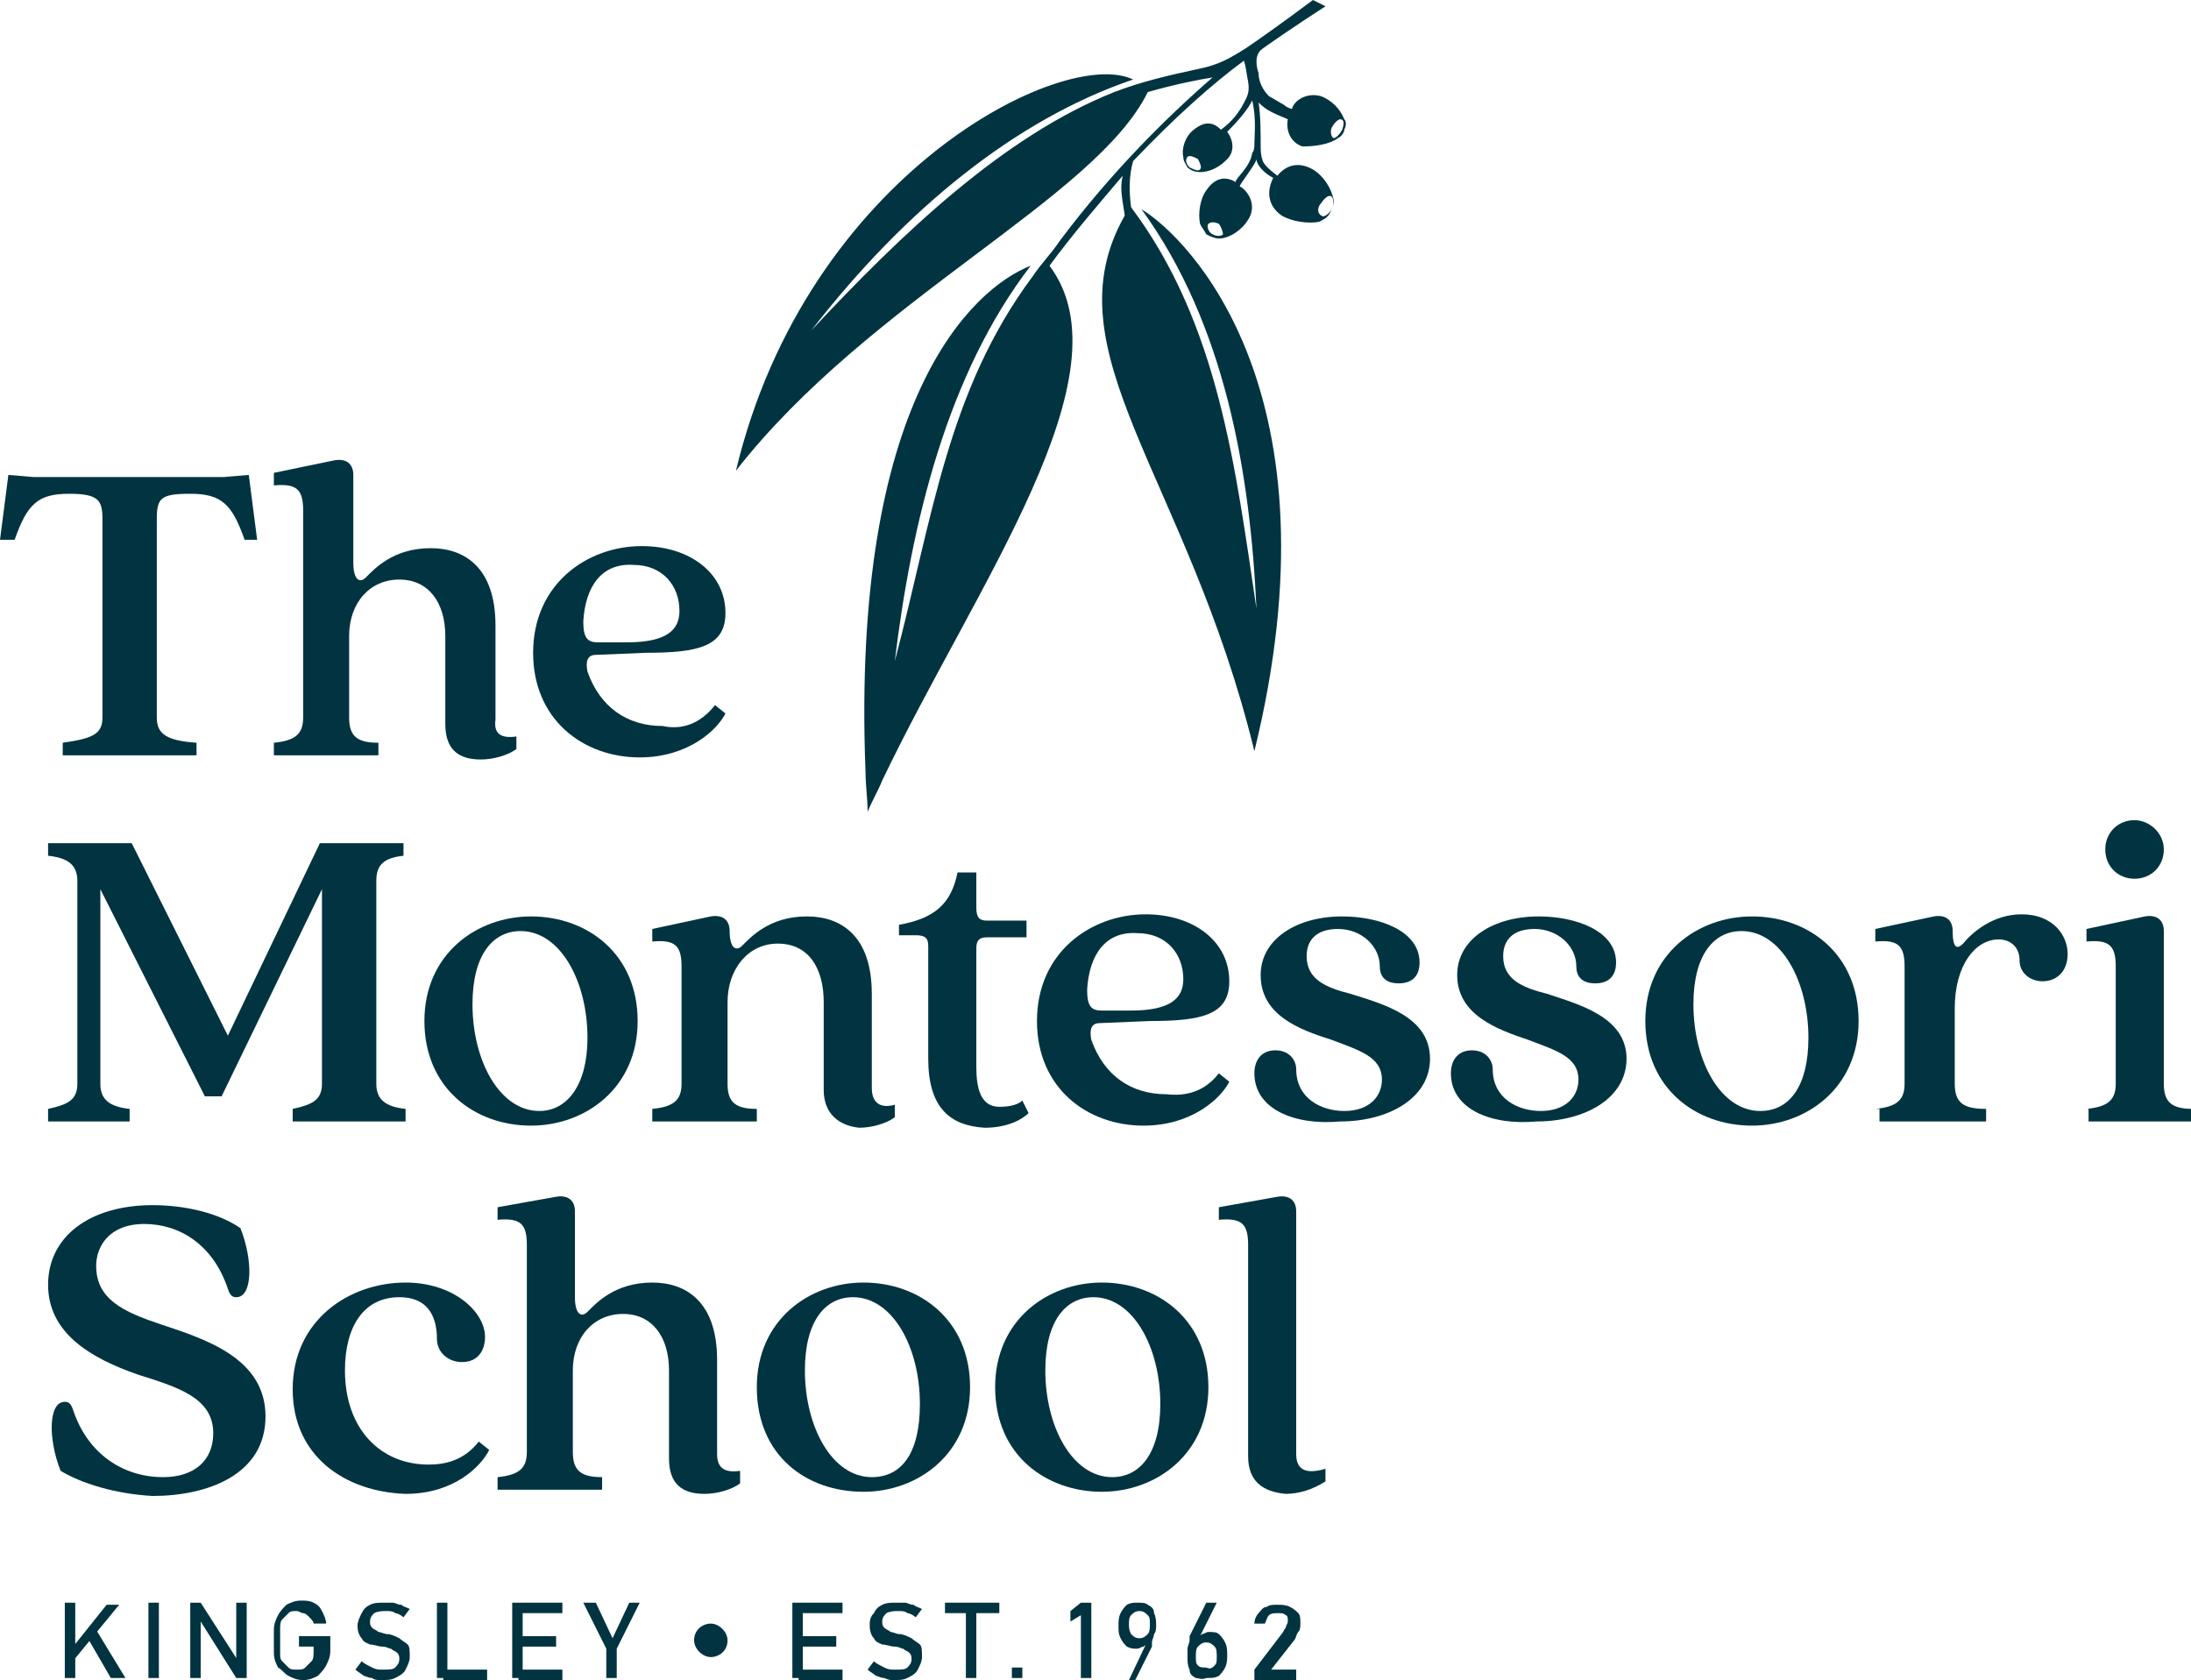 <svg width="193" height="148" viewBox="0 0 193 148" fill="none" xmlns="http://www.w3.org/2000/svg">
<path d="M5.525 65.429C8.103 65.061 9.024 64.692 9.024 63.218V45.708C9.024 44.05 8.656 43.497 6.077 43.497C3.315 43.497 2.394 44.418 1.289 47.551H0L0.737 41.838L2.947 42.022H19.705L21.915 41.838L22.652 47.551H21.547C20.442 44.418 19.521 43.497 16.759 43.497C14.18 43.497 13.812 43.865 13.812 45.708V63.218C13.812 64.692 14.733 65.245 17.311 65.429V66.535H5.525V65.429Z" fill="#013440"/>
<path d="M45.488 64.877V65.983C44.751 66.536 43.462 66.904 42.357 66.904C40.331 66.904 39.226 65.983 39.226 63.771V56.03C39.226 53.081 37.753 51.054 35.175 51.054C32.596 51.054 30.755 53.081 30.755 56.03V63.218C30.755 64.877 31.491 65.43 33.333 65.43V66.536H24.125V65.43C25.967 65.245 26.703 64.692 26.703 63.218V44.971C26.703 43.128 26.151 42.575 24.125 42.76V41.654L29.466 40.548C30.571 40.364 31.123 40.917 31.123 41.838V49.579C31.123 51.054 31.676 51.422 32.228 50.869C32.965 50.132 34.622 48.289 37.937 48.289C40.884 48.289 43.646 49.948 43.646 55.108V63.402C43.462 64.692 44.199 65.061 45.488 64.877Z" fill="#013440"/>
<path d="M62.983 62.112L63.904 62.849C63.167 64.324 60.589 66.72 56.353 66.72C51.381 66.72 46.961 63.402 46.961 57.504C46.961 51.422 51.749 48.105 56.537 48.105C60.773 48.105 63.904 50.501 63.904 54.002C63.904 56.951 61.51 57.504 56.906 57.504L52.486 57.688C51.749 57.688 51.565 58.242 51.749 59.163C52.854 62.296 55.248 63.955 58.379 63.955C60.036 64.324 61.694 63.771 62.983 62.112ZM51.381 54.74C51.381 56.214 51.749 56.583 52.67 56.583H55.248C58.747 56.583 59.852 55.477 59.852 53.818C59.852 51.606 58.379 49.763 55.801 49.763C53.038 49.579 51.565 51.606 51.381 54.74Z" fill="#013440"/>
<path d="M33.149 77.594V95.472C33.149 96.946 34.07 97.499 35.727 97.684V98.789H25.782V97.684C27.44 97.315 28.361 96.946 28.361 95.472V78.331L19.521 96.578H18.048L8.84 78.331V95.472C8.84 96.946 9.761 97.499 11.418 97.684V98.789H4.236V97.684C5.893 97.315 6.814 96.946 6.814 95.472V77.594C6.814 76.12 5.893 75.567 4.236 75.382V74.276H11.602L20.073 91.233L28.177 74.276H35.543V75.382C33.886 75.567 33.149 76.12 33.149 77.594Z" fill="#013440"/>
<path d="M37.385 89.943C37.385 84.045 41.989 80.728 46.777 80.728C51.749 80.728 56.169 84.045 56.169 89.943C56.169 95.841 51.565 99.158 46.777 99.158C41.804 99.158 37.385 95.841 37.385 89.943ZM51.749 91.418C51.749 86.441 49.355 82.018 45.856 82.018C43.462 82.018 41.62 84.045 41.62 88.469C41.62 93.445 44.014 97.868 47.513 97.868C49.907 97.868 51.749 95.657 51.749 91.418Z" fill="#013440"/>
<path d="M72.559 96.025V88.284C72.559 85.335 71.27 83.123 68.508 83.123C65.929 83.123 64.088 85.335 64.088 88.284V95.472C64.088 97.131 64.824 97.684 66.666 97.684V98.79H57.458V97.684C59.3 97.499 60.036 96.946 60.036 95.472V85.151C60.036 83.308 59.484 82.755 57.458 82.939V81.833L62.614 80.727C63.719 80.543 64.272 81.096 64.272 82.017C64.272 83.492 64.824 83.861 65.377 83.308C66.114 82.57 67.771 80.727 71.086 80.727C74.032 80.727 76.795 82.386 76.795 87.547V95.841C76.795 97.131 77.531 97.684 78.821 97.315V98.421C78.084 98.974 76.795 99.342 75.69 99.342C73.848 99.158 72.559 98.052 72.559 96.025Z" fill="#013440"/>
<path d="M81.767 93.26V83.308C81.767 82.57 81.399 82.386 80.662 82.386H79.189V81.465C82.32 80.912 83.793 79.622 84.345 76.857H86.003V79.99C86.003 80.912 86.371 81.096 86.924 81.096H90.423V82.57H86.924C86.371 82.57 86.003 82.755 86.003 83.492V93.998C86.003 95.841 86.371 97.499 88.029 97.499C88.949 97.499 89.686 97.315 90.054 96.947L90.607 98.052C90.054 98.605 88.765 99.343 86.74 99.343C83.609 99.158 81.767 97.499 81.767 93.26Z" fill="#013440"/>
<path d="M107.365 94.55L108.286 95.288C107.55 96.762 104.971 99.158 100.736 99.158C95.763 99.158 91.344 95.841 91.344 89.943C91.344 83.861 96.132 80.543 100.92 80.543C105.156 80.543 108.286 82.939 108.286 86.441C108.286 89.39 105.892 89.943 101.288 89.943L96.868 90.127C96.132 90.127 95.948 90.68 96.132 91.602C97.237 94.735 99.631 96.394 102.761 96.394C104.419 96.578 106.076 96.209 107.365 94.55ZM95.763 87.178C95.763 88.653 96.132 89.021 97.052 89.021H99.631C103.13 89.021 104.235 87.915 104.235 86.257C104.235 84.045 102.761 82.202 100.183 82.202C97.421 82.017 95.948 84.045 95.763 87.178Z" fill="#013440"/>
<path d="M110.496 94.551C110.496 93.26 111.233 92.523 112.338 92.523C113.627 92.523 114.179 93.445 114.179 94.182C114.179 96.762 116.389 97.868 118.415 97.868C120.625 97.868 121.73 96.578 121.73 95.104C121.73 93.076 119.704 92.523 117.31 91.602C114.364 90.68 111.049 89.39 111.049 85.888C111.049 82.755 114.179 80.728 118.231 80.728C121.546 80.728 125.045 82.018 125.045 84.782C125.045 85.888 124.492 86.625 123.203 86.625C122.098 86.625 121.546 86.073 121.546 85.151C121.546 83.308 119.888 81.833 117.863 81.833C116.021 81.833 115.1 82.755 115.1 84.229C115.1 86.257 116.758 86.994 118.968 87.547C121.914 88.469 125.966 89.574 125.966 93.26C125.966 96.762 122.282 98.79 118.047 98.79C113.995 99.158 110.496 97.684 110.496 94.551Z" fill="#013440"/>
<path d="M127.807 94.551C127.807 93.26 128.544 92.523 129.649 92.523C130.938 92.523 131.49 93.445 131.49 94.182C131.49 96.762 133.7 97.868 135.726 97.868C137.936 97.868 139.041 96.578 139.041 95.104C139.041 93.076 137.015 92.523 134.621 91.602C131.859 90.68 128.36 89.39 128.36 85.888C128.36 82.755 131.49 80.728 135.542 80.728C138.857 80.728 142.356 82.018 142.356 84.782C142.356 85.888 141.803 86.625 140.514 86.625C139.409 86.625 138.857 86.073 138.857 85.151C138.857 83.308 137.199 81.833 135.174 81.833C133.332 81.833 132.411 82.755 132.411 84.229C132.411 86.257 134.069 86.994 136.279 87.547C139.041 88.469 143.277 89.574 143.277 93.26C143.277 96.762 139.594 98.79 135.358 98.79C131.306 99.158 127.807 97.684 127.807 94.551Z" fill="#013440"/>
<path d="M144.934 89.943C144.934 84.045 149.538 80.728 154.326 80.728C159.299 80.728 163.719 84.045 163.719 89.943C163.719 95.841 159.115 99.158 154.326 99.158C149.354 99.158 144.934 95.841 144.934 89.943ZM159.299 91.418C159.299 86.441 156.905 82.018 153.406 82.018C151.011 82.018 149.17 84.045 149.17 88.469C149.17 93.445 151.564 97.868 155.063 97.868C157.641 97.868 159.299 95.657 159.299 91.418Z" fill="#013440"/>
<path d="M165.192 97.684C167.033 97.499 167.77 96.946 167.77 95.472V85.151C167.77 83.308 167.218 82.755 165.192 82.939V81.833L170.348 80.727C171.453 80.543 172.006 81.096 172.006 82.017C172.006 83.492 172.374 83.676 172.927 83.123C173.663 82.202 175.505 80.543 178.083 80.543C180.845 80.543 182.135 82.386 182.135 84.045C182.135 85.519 181.214 86.441 179.925 86.441C178.82 86.441 177.899 85.704 177.899 84.598C177.899 83.492 177.162 82.755 176.057 82.755C174.032 82.755 172.19 84.966 172.19 88.837V95.472C172.19 97.131 172.927 97.684 174.952 97.684V98.79H165.56V97.684H165.192Z" fill="#013440"/>
<path d="M183.792 97.684C185.634 97.499 186.37 96.946 186.37 95.472V85.151C186.37 83.308 185.818 82.755 183.792 82.939V81.833L188.948 80.727C190.053 80.543 190.606 81.096 190.606 82.017V95.472C190.606 97.131 191.343 97.684 193.184 97.684V98.79H183.976V97.684H183.792ZM185.449 74.829C185.449 73.355 186.554 72.249 188.028 72.249C189.317 72.249 190.606 73.355 190.606 74.829C190.606 76.304 189.501 77.41 188.028 77.41C186.554 77.41 185.449 76.304 185.449 74.829Z" fill="#013440"/>
<path d="M5.341 129.569C4.236 126.805 4.236 123.487 5.709 123.487C6.077 123.487 6.261 123.671 6.446 124.224C7.735 128.095 10.866 130.122 14.364 130.122C17.127 130.122 18.784 128.648 18.784 126.252C18.784 123.119 15.654 122.197 12.155 121.091C7.919 119.617 4.236 117.405 4.236 113.166C4.236 108.927 7.919 106.162 13.444 106.162C16.39 106.162 19.337 106.899 21.178 108.19C22.283 110.954 22.283 114.272 20.81 114.272C20.442 114.272 20.258 114.087 20.073 113.534C18.784 109.664 15.838 107.821 12.707 107.821C9.576 107.821 8.471 109.848 8.471 111.507C8.471 114.456 10.866 115.562 14.18 116.668C18.048 117.958 23.388 119.617 23.388 124.777C23.388 129.938 18.232 131.781 13.444 131.781C10.129 131.597 7.182 130.675 5.341 129.569Z" fill="#013440"/>
<path d="M25.782 122.381C25.782 116.299 30.755 112.981 35.727 112.981C39.963 112.981 42.725 115.562 42.725 117.773C42.725 118.879 42.173 119.985 40.699 119.985C39.41 119.985 38.489 119.064 38.489 117.958C38.489 116.299 37.937 114.272 35.175 114.272C32.044 114.272 30.386 116.852 30.386 120.722C30.386 125.883 33.517 129.016 37.753 129.016C39.226 129.016 40.883 128.648 42.173 126.989L43.093 127.726C42.357 129.201 39.963 131.597 35.727 131.597C30.386 131.412 25.782 128.279 25.782 122.381Z" fill="#013440"/>
<path d="M65.193 129.569V130.675C64.456 131.228 63.167 131.596 62.062 131.596C60.036 131.596 58.931 130.675 58.931 128.463V120.722C58.931 117.773 57.458 115.746 54.88 115.746C52.301 115.746 50.46 117.773 50.46 120.722V127.91C50.46 129.569 51.197 130.122 53.038 130.122V131.228H43.83V130.122C45.672 129.938 46.408 129.385 46.408 127.91V109.664C46.408 107.82 45.856 107.268 43.83 107.452V106.346L48.987 105.424C50.092 105.24 50.644 105.793 50.644 106.715V114.271C50.644 115.746 51.197 116.114 51.749 115.561C52.486 114.824 54.143 112.981 57.458 112.981C60.405 112.981 63.167 114.64 63.167 119.801V128.094C63.167 129.385 63.904 129.753 65.193 129.569Z" fill="#013440"/>
<path d="M66.666 122.197C66.666 116.299 71.27 112.981 76.058 112.981C81.031 112.981 85.45 116.299 85.45 122.197C85.45 128.095 80.846 131.412 76.058 131.412C71.086 131.412 66.666 128.279 66.666 122.197ZM81.031 123.671C81.031 118.695 78.636 114.272 75.137 114.272C72.743 114.272 70.902 116.299 70.902 120.722C70.902 125.699 73.296 130.122 76.795 130.122C79.373 130.122 81.031 128.095 81.031 123.671Z" fill="#013440"/>
<path d="M87.66 122.197C87.66 116.299 92.264 112.981 97.052 112.981C102.025 112.981 106.445 116.299 106.445 122.197C106.445 128.095 101.841 131.412 97.052 131.412C92.264 131.412 87.66 128.279 87.66 122.197ZM102.209 123.671C102.209 118.695 99.815 114.272 96.316 114.272C93.922 114.272 92.08 116.299 92.08 120.722C92.08 125.699 94.474 130.122 97.973 130.122C100.367 130.122 102.209 128.095 102.209 123.671Z" fill="#013440"/>
<path d="M109.944 128.279V109.664C109.944 107.82 109.391 107.268 107.365 107.452V106.346L112.522 105.424C113.627 105.24 114.179 105.793 114.179 106.715V128.094C114.179 129.385 114.916 129.938 116.758 129.385V130.49C115.653 131.228 114.364 131.596 113.259 131.596C111.233 131.412 109.944 130.49 109.944 128.279Z" fill="#013440"/>
<path d="M118.415 10.506C118.047 9.584 117.31 8.847 116.389 8.478C115.1 8.11 113.995 8.847 113.811 9.584C113.627 9.584 113.259 9.4 113.074 9.215C112.706 9.031 112.154 8.663 111.785 8.478C111.233 7.925 110.865 7.188 110.865 6.451C110.68 5.898 110.496 4.976 111.049 4.423C111.233 4.239 114.179 2.212 116.758 0.553C116.389 0.369 116.021 0.184 115.653 0C113.443 1.659 110.865 3.502 109.76 4.239C108.286 5.161 107.365 5.714 105.524 6.082C102.946 6.635 100.552 7.188 98.157 8.11C88.397 11.98 79.373 20.643 71.454 29.121C79.741 18.431 89.502 10.506 99.815 7.004C93.738 4.055 71.086 15.298 64.825 41.469C76.611 26.356 96.5 17.509 101.104 8.11C103.682 7.372 105.708 7.004 106.813 6.819C102.577 10.506 97.789 15.298 93.369 21.195C92.633 22.301 91.712 23.223 90.975 24.329C83.425 34.466 82.135 45.709 78.821 58.242C80.294 46.077 83.425 32.991 90.791 23.407C85.635 25.435 74.953 35.203 76.242 68.01C76.242 69.116 76.427 70.406 76.427 71.512C76.795 70.59 77.347 69.669 77.716 68.747C86.003 51.422 99.631 32.991 92.448 23.407C94.474 20.643 96.868 17.878 98.894 15.482C98.71 16.404 98.71 16.772 99.078 18.984C92.264 30.964 104.603 42.022 110.496 66.167C118.231 34.65 104.787 21.011 100.552 18.431C107.918 28.568 110.128 41.654 110.68 53.634C108.839 41.285 107.365 28.568 99.631 18.247C99.447 16.772 99.447 15.482 99.815 14.192C103.498 10.321 106.813 7.372 109.575 5.345C109.76 5.898 109.76 6.266 109.944 7.188C110.128 8.294 109.76 8.663 109.391 9.4C108.839 10.321 108.286 10.874 107.55 11.427C106.813 10.69 106.076 10.69 105.156 11.427C104.419 11.98 104.051 13.086 104.235 13.823C104.235 14.192 104.419 14.376 104.603 14.745C104.787 14.929 105.156 15.113 105.34 15.113C106.076 15.298 107.181 14.929 107.918 14.192C108.839 13.454 108.655 12.349 108.102 11.611C109.207 10.506 109.944 9.584 110.312 8.847C110.68 10.506 110.496 11.796 110.496 12.717C110.496 12.902 110.496 13.27 110.312 13.454C110.128 14.745 108.839 15.666 108.839 16.035C107.918 15.482 106.997 15.666 106.261 16.772C105.708 17.509 105.524 18.799 105.708 19.721C105.892 20.09 106.076 20.274 106.261 20.643C106.629 20.827 106.997 21.011 107.365 21.011C108.286 21.011 109.391 20.274 109.944 19.352C110.68 18.247 110.128 16.956 109.207 16.404C109.207 16.219 110.68 14.376 110.68 14.008C110.68 14.56 111.417 15.298 112.154 15.666C111.601 16.772 111.601 18.062 112.89 18.984C113.811 19.537 115.284 19.721 116.205 19.537C116.573 19.352 116.942 19.168 117.126 18.799C117.31 18.431 117.494 18.062 117.494 17.694C117.31 16.588 116.573 15.482 115.653 14.929C114.364 14.192 113.259 14.56 112.522 15.482C111.785 14.929 111.417 14.56 111.233 14.192C111.049 13.639 111.049 13.27 111.049 12.717C111.049 11.796 111.049 10.137 110.865 9.031C111.601 9.768 112.154 9.953 113.443 10.506C113.259 11.427 113.627 12.533 114.732 12.902C115.837 12.902 117.126 12.717 117.863 12.164C118.231 11.98 118.415 11.611 118.415 11.427C118.599 11.059 118.599 10.69 118.415 10.506ZM105.708 14.929C105.524 15.113 105.156 14.929 104.787 14.745C104.419 14.376 104.419 14.008 104.603 13.823C104.787 13.639 105.156 13.823 105.524 14.008C105.708 14.376 105.892 14.745 105.708 14.929ZM107.734 20.643C107.55 20.827 107.181 20.827 106.813 20.643C106.445 20.458 106.261 19.905 106.445 19.721C106.629 19.537 106.997 19.537 107.365 19.721C107.55 19.905 107.734 20.458 107.734 20.643ZM116.389 17.878C116.758 17.325 117.126 17.141 117.31 17.325C117.494 17.509 117.494 18.062 117.31 18.431C116.942 18.984 116.574 19.168 116.389 18.984C116.021 18.799 116.021 18.247 116.389 17.878ZM118.231 11.427C118.047 11.796 117.678 12.164 117.494 12.164C117.31 12.164 117.126 11.611 117.31 11.243C117.494 10.874 117.863 10.506 118.047 10.506C118.415 10.506 118.415 10.874 118.231 11.427Z" fill="#013440"/>
<path d="M5.709 141.181H6.63V147.816H5.709V141.181ZM6.446 145.051L9.392 141.365H10.497L6.261 146.526L6.446 145.051ZM7.735 144.314L8.471 143.577L11.05 147.816H9.761L7.735 144.314Z" fill="#013440"/>
<path d="M13.996 147.816H13.075V141.181H13.996V147.816Z" fill="#013440"/>
<path d="M16.759 141.181H17.679L20.994 146.341L20.81 146.526V141.181H21.731V147.816H20.81L17.679 142.839V142.655V147.816H16.759V141.181Z" fill="#013440"/>
<path d="M29.097 144.314V145.42C29.097 145.972 28.913 146.341 28.729 146.71C28.545 147.078 28.177 147.447 27.992 147.631C27.624 147.816 27.256 148 26.703 148C26.151 148 25.782 147.816 25.414 147.631C25.046 147.447 24.862 147.078 24.493 146.894C24.309 146.525 24.125 146.157 24.125 145.604V143.576C24.125 143.023 24.309 142.655 24.493 142.286C24.677 141.918 25.046 141.549 25.23 141.365C25.598 141.18 25.967 140.996 26.519 140.996C26.887 140.996 27.256 140.996 27.624 141.18C27.992 141.365 28.177 141.549 28.361 141.918C28.545 142.286 28.729 142.655 28.729 143.023H27.624C27.624 142.839 27.44 142.655 27.256 142.471C27.072 142.286 26.887 142.102 26.703 142.102C26.519 142.102 26.335 141.918 26.151 141.918C25.782 141.918 25.598 141.918 25.414 142.102C25.23 142.286 25.046 142.471 24.862 142.655C24.677 142.839 24.677 143.208 24.677 143.576V145.604C24.677 145.972 24.677 146.157 24.862 146.341C25.046 146.525 25.23 146.71 25.414 146.894C25.598 147.078 25.782 147.078 26.151 147.078C26.519 147.078 26.703 147.078 26.887 146.894C27.072 146.71 27.256 146.525 27.44 146.341C27.624 146.157 27.624 145.788 27.624 145.42V145.051H26.335V144.129H29.097V144.314Z" fill="#013440"/>
<path d="M32.781 147.816C32.412 147.816 32.228 147.631 32.044 147.631C31.86 147.447 31.491 147.263 31.307 147.079L31.86 146.341C32.044 146.526 32.412 146.71 32.781 146.894C33.149 147.079 33.333 147.079 33.701 147.079C34.254 147.079 34.622 147.079 34.806 146.894C34.99 146.71 35.175 146.526 35.175 146.157C35.175 145.973 35.175 145.788 34.99 145.604C34.806 145.42 34.622 145.42 34.438 145.235C34.254 145.235 34.07 145.051 33.701 145.051C33.333 145.051 32.965 144.867 32.596 144.867C32.228 144.683 32.044 144.683 31.86 144.314C31.676 144.13 31.491 143.761 31.491 143.208C31.491 142.839 31.676 142.471 31.86 142.102C32.044 141.734 32.228 141.549 32.596 141.365C32.965 141.181 33.333 141.181 33.886 141.181C34.07 141.181 34.438 141.181 34.622 141.181C34.806 141.181 34.99 141.365 35.359 141.365C35.543 141.549 35.727 141.549 36.095 141.734L35.543 142.471C35.359 142.287 34.99 142.102 34.806 142.102C34.622 141.918 34.254 141.918 34.07 141.918C33.701 141.918 33.333 141.918 32.965 142.102C32.781 142.287 32.596 142.471 32.596 142.839C32.596 143.024 32.596 143.208 32.781 143.392C32.965 143.577 33.149 143.577 33.333 143.761C33.517 143.761 33.886 143.945 34.07 143.945C34.438 143.945 34.806 144.13 35.175 144.314C35.359 144.498 35.727 144.683 35.911 144.867C36.095 145.051 36.095 145.42 36.095 145.973C36.095 146.341 35.911 146.71 35.727 147.079C35.543 147.447 35.175 147.631 34.806 147.816C34.438 148 34.07 148 33.517 148C33.333 148 32.965 148 32.781 147.816Z" fill="#013440"/>
<path d="M38.489 141.181H39.41V147.816H38.489V141.181ZM39.042 147.079H42.909V148H39.042V147.079Z" fill="#013440"/>
<path d="M45.119 141.181H46.04V147.816H45.119V141.181ZM45.672 141.181H49.539V142.102H45.672V141.181ZM45.672 144.13H48.987V145.051H45.672V144.13ZM45.672 147.079H49.539V148H45.672V147.079Z" fill="#013440"/>
<path d="M54.327 145.235V147.816H53.407V145.235L51.381 141.181H52.486L53.959 144.314L55.432 141.181H56.353L54.327 145.235Z" fill="#013440"/>
<path d="M69.797 141.181H70.718V147.816H69.797V141.181ZM70.349 141.181H74.217V142.102H70.349V141.181ZM70.349 144.13H73.664V145.051H70.349V144.13ZM70.349 147.079H74.217V148H70.349V147.079Z" fill="#013440"/>
<path d="M77.9 147.816C77.531 147.816 77.347 147.631 77.163 147.631C76.979 147.447 76.611 147.263 76.427 147.079L76.979 146.341C77.163 146.526 77.531 146.71 77.9 146.894C78.268 147.079 78.452 147.079 78.821 147.079C79.373 147.079 79.741 147.079 79.926 146.894C80.11 146.71 80.294 146.526 80.294 146.157C80.294 145.973 80.294 145.788 80.11 145.604C79.926 145.42 79.741 145.42 79.557 145.235C79.373 145.235 79.189 145.051 78.821 145.051C78.452 145.051 78.084 144.867 77.716 144.867C77.347 144.683 77.163 144.683 76.979 144.314C76.795 144.13 76.611 143.761 76.611 143.208C76.611 142.839 76.611 142.471 76.979 142.102C77.163 141.734 77.347 141.549 77.716 141.365C78.084 141.181 78.452 141.181 79.005 141.181C79.189 141.181 79.557 141.181 79.741 141.181C79.926 141.181 80.11 141.365 80.478 141.365C80.662 141.549 80.846 141.549 81.215 141.734L80.662 142.471C80.478 142.287 80.11 142.102 79.926 142.102C79.741 141.918 79.373 141.918 79.189 141.918C78.821 141.918 78.452 141.918 78.084 142.102C77.9 142.287 77.716 142.471 77.716 142.839C77.716 143.024 77.716 143.208 77.9 143.392C78.084 143.577 78.268 143.577 78.452 143.761C78.636 143.761 79.005 143.945 79.189 143.945C79.557 143.945 79.926 144.13 80.294 144.314C80.478 144.498 80.846 144.683 81.031 144.867C81.215 145.051 81.215 145.42 81.215 145.973C81.215 146.341 81.031 146.71 80.846 147.079C80.662 147.447 80.294 147.631 79.926 147.816C79.557 148 79.189 148 78.636 148C78.452 148 78.268 148 77.9 147.816Z" fill="#013440"/>
<path d="M83.24 141.181H88.029V142.102H83.24V141.181ZM85.082 141.734H86.003V147.816H85.082V141.734Z" fill="#013440"/>
<path d="M89.134 146.894H90.054V147.816H89.134V146.894Z" fill="#013440"/>
<path d="M96.132 147.816H95.211V142.287L94.29 142.839V141.918L95.211 141.181H96.132V147.816Z" fill="#013440"/>
<path d="M101.104 144.498C101.104 144.867 100.92 144.867 100.736 145.051C100.552 145.051 100.367 145.235 100.183 145.235C99.815 145.235 99.631 145.235 99.262 145.051C99.078 144.867 98.894 144.683 98.71 144.314C98.526 143.945 98.526 143.761 98.526 143.208C98.526 142.839 98.526 142.471 98.71 142.102C98.894 141.734 99.078 141.549 99.262 141.365C99.631 141.181 99.815 141.181 100.183 141.181C100.552 141.181 100.92 141.181 101.104 141.365C101.472 141.549 101.656 141.734 101.656 142.102C101.841 142.471 101.841 142.839 101.841 143.208C101.841 143.392 101.841 143.761 101.656 143.945C101.656 144.13 101.472 144.498 101.472 144.683C101.472 144.683 101.472 144.683 101.472 144.867C101.472 144.867 101.472 144.867 101.472 145.051L99.999 148H99.447L101.104 144.498ZM101.104 143.945C101.288 143.761 101.288 143.392 101.288 143.024C101.288 142.655 101.288 142.471 101.104 142.287C100.92 142.102 100.736 141.918 100.367 141.918C99.999 141.918 99.815 142.102 99.631 142.287C99.447 142.471 99.447 142.839 99.447 143.024C99.447 143.392 99.447 143.577 99.631 143.945C99.815 144.13 99.999 144.314 100.367 144.314C100.736 144.314 100.92 144.13 101.104 143.945Z" fill="#013440"/>
<path d="M105.34 147.816C104.971 147.631 104.787 147.447 104.787 147.079C104.603 146.71 104.603 146.341 104.603 145.973C104.603 145.788 104.603 145.42 104.603 145.235C104.603 145.051 104.787 144.683 104.787 144.498C104.787 144.498 104.787 144.498 104.787 144.314C104.787 144.314 104.787 144.314 104.787 144.13L106.26 141.181H107.181L105.524 144.498V144.314C105.524 144.13 105.708 144.13 105.892 143.945C106.076 143.945 106.26 143.761 106.445 143.761C106.813 143.761 107.181 143.761 107.365 143.945C107.55 144.13 107.734 144.314 107.918 144.683C108.102 145.051 108.102 145.42 108.102 145.788C108.102 146.157 108.102 146.526 107.918 146.894C107.734 147.263 107.55 147.447 107.365 147.631C106.997 147.816 106.813 147.816 106.26 147.816C105.892 148 105.524 147.816 105.34 147.816ZM106.997 146.71C107.181 146.526 107.181 146.341 107.181 145.973C107.181 145.604 107.181 145.235 106.997 145.051C106.813 144.867 106.629 144.683 106.26 144.683C105.892 144.683 105.708 144.867 105.524 145.051C105.34 145.235 105.34 145.604 105.34 145.973C105.34 146.341 105.34 146.526 105.524 146.71C105.708 146.894 105.892 146.894 106.26 146.894C106.629 147.079 106.813 146.894 106.997 146.71Z" fill="#013440"/>
<path d="M110.496 147.078L112.89 143.945C113.074 143.761 113.074 143.576 113.259 143.392C113.259 143.208 113.443 143.024 113.443 142.839C113.443 142.655 113.443 142.286 113.259 142.286C113.074 142.102 112.89 142.102 112.522 142.102C112.338 142.102 111.969 142.102 111.785 142.286C111.601 142.471 111.601 142.655 111.417 143.024H110.496C110.496 142.655 110.68 142.286 110.864 142.102C111.049 141.918 111.233 141.549 111.601 141.549C111.785 141.365 112.154 141.365 112.522 141.365C112.89 141.365 113.259 141.365 113.627 141.549C113.995 141.733 114.179 141.918 114.364 142.102C114.548 142.286 114.548 142.655 114.548 143.024C114.548 143.208 114.548 143.576 114.364 143.761C114.179 143.945 114.179 144.314 113.995 144.498L111.969 147.078H114.179V148H110.496V147.078Z" fill="#013440"/>
<path d="M61.141 144.498C61.141 143.577 61.878 143.024 62.614 143.024C63.351 143.024 64.088 143.761 64.088 144.498C64.088 145.42 63.351 145.973 62.614 145.973C61.878 145.973 61.141 145.236 61.141 144.498Z" fill="#013440"/>
</svg>
